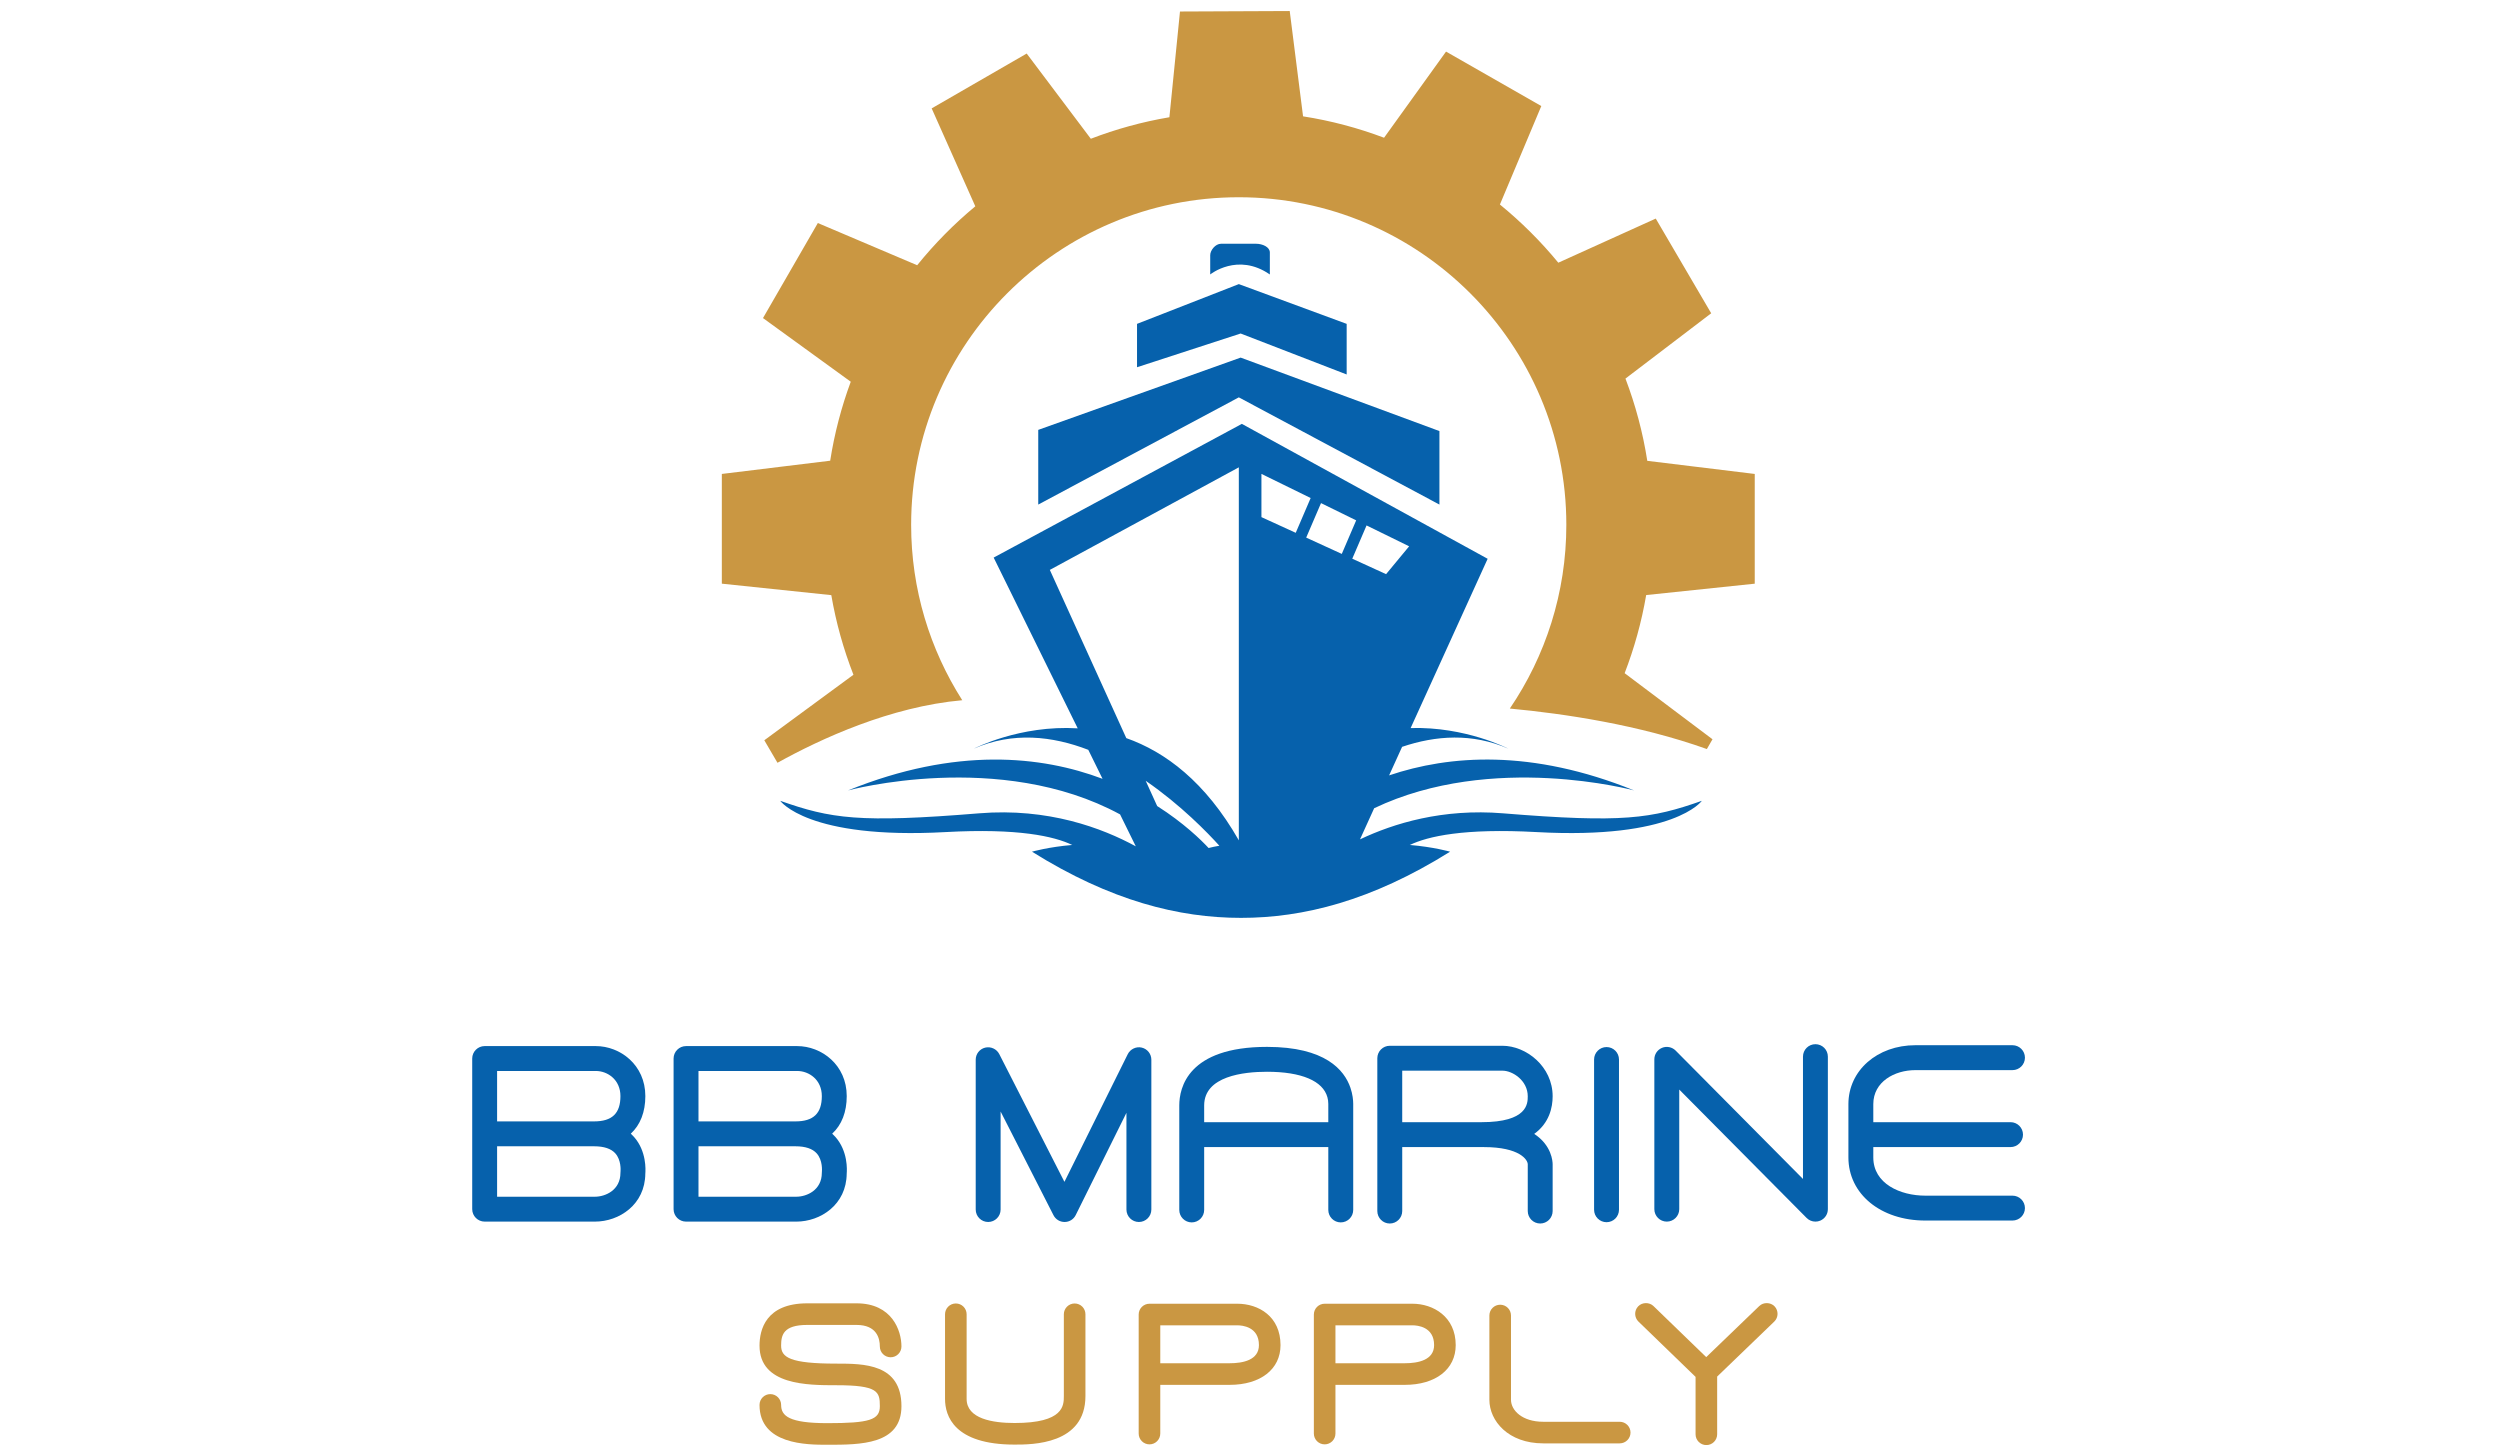 <?xml version="1.0" encoding="utf-8"?>
<!-- Generator: Adobe Illustrator 16.0.0, SVG Export Plug-In . SVG Version: 6.00 Build 0)  -->
<!DOCTYPE svg PUBLIC "-//W3C//DTD SVG 1.1//EN" "http://www.w3.org/Graphics/SVG/1.1/DTD/svg11.dtd">
<svg version="1.1" id="Layer_1" xmlns="http://www.w3.org/2000/svg" xmlns:xlink="http://www.w3.org/1999/xlink" x="0px" y="0px"
	 width="346px" height="200px" viewBox="0 0 346 200" enable-background="new 0 0 346 200" xml:space="preserve">
<g>
	<path fill="none" d="M113.752,162.121c0.002-0.023,0.145-1.526-0.721-2.496c-0.582-0.648-1.568-0.979-2.932-0.979H96.67v6.98h13.54
		c1.419,0,3.531-0.883,3.531-3.31C113.741,162.251,113.746,162.185,113.752,162.121z"/>
	<path fill="none" d="M171.442,27.299c-25.001,0-45.34,20.339-45.34,45.338c0,8.927,2.603,17.25,7.074,24.274
		c4.064-0.363,8.179-0.142,12.12,1.003c0.581,0.17,1.484,0.305,2.639,0.409l-10.411-21.154l34.347-18.506l34.014,18.673
		l-9.184,20.188c0.882-0.043,1.374-0.067,1.374-0.067s4.425,0.001,10.885,0.607c4.934-7.255,7.821-16.011,7.821-25.427
		C216.781,47.638,196.441,27.299,171.442,27.299z M167.493,35.319c0-0.667,0.709-1.584,1.5-1.584s3.919,0,4.835,0
		c0.918,0,1.918,0.458,1.918,1.209c0,0.751,0,3.043,0,3.043c-4.46-3.085-8.254,0-8.254,0S167.493,35.985,167.493,35.319z
		 M157.364,44.823l14.089-5.503l14.926,5.503v7.003l-14.674-5.67l-14.341,4.669V44.823z M199.217,69.833l-27.764-14.839
		l-27.76,14.839V59.496l28.012-10.005l27.512,10.17V69.833z"/>
	<path fill="none" d="M166.657,154.34v0.97h17.18v-2.533c0-0.323-0.044-0.627-0.123-0.918c-5.354,2.142-9.587,3.413-11.843,3.364
		C170.54,155.194,168.754,154.878,166.657,154.34z"/>
	<path fill="none" d="M110.32,148.223H96.67v6.979H110.1c2.484,0,3.642-1.112,3.642-3.501
		C113.741,149.443,111.979,148.223,110.32,148.223z"/>
	<path fill="none" d="M195.475,183.424h-10.648v5.25h9.589c1.855,0,4.065-0.437,4.065-2.51
		C198.48,183.622,196.179,183.424,195.475,183.424z"/>
	<path fill="none" d="M85.884,162.107c0.012-0.143,0.105-1.555-0.724-2.482c-0.582-0.648-1.567-0.979-2.931-0.979H68.799v6.98h13.54
		c1.419,0,3.53-0.883,3.53-3.31C85.87,162.246,85.875,162.177,85.884,162.107z"/>
	<path fill="none" d="M171.23,183.424h-10.648v5.25h9.589c1.854,0,4.063-0.435,4.063-2.51
		C174.235,183.622,171.935,183.424,171.23,183.424z"/>
	<path fill="none" d="M82.451,148.223H68.799v6.979h13.429c2.485,0,3.641-1.112,3.641-3.501
		C85.87,149.443,84.108,148.223,82.451,148.223z"/>
	<path fill="none" d="M211.441,151.725c0-2.163-2.074-3.544-3.504-3.544h-13.87v7.129h10.968
		C211.441,155.31,211.441,152.706,211.441,151.725z"/>
	<path fill="#CA9742" d="M133.176,96.911c-4.472-7.024-7.074-15.347-7.074-24.274c0-24.999,20.339-45.338,45.34-45.338
		c24.999,0,45.339,20.339,45.339,45.338c0,9.417-2.888,18.172-7.821,25.427c7.566,0.709,17.924,2.257,27.269,5.605l0.781-1.355
		l-12.159-9.146c1.333-3.457,2.339-7.072,2.981-10.813l15.025-1.574V65.594l-14.872-1.814c-0.615-3.943-1.642-7.75-3.021-11.385
		l11.866-9.037l-7.673-13.107l-13.487,6.107c-2.421-2.945-5.131-5.642-8.082-8.053l5.728-13.628L200.131,7.14l-8.577,11.923
		c-3.582-1.349-7.331-2.354-11.211-2.961l-1.846-14.576L163.31,1.594l-1.465,14.632c-3.762,0.638-7.399,1.643-10.875,2.979
		l-8.875-11.795l-13.152,7.591l6.04,13.553c-2.948,2.442-5.64,5.179-8.048,8.155l-13.746-5.841l-7.591,13.154l12.147,8.81
		c-1.294,3.498-2.255,7.154-2.846,10.931l-14.998,1.831v15.187l15.151,1.586c0.656,3.814,1.691,7.5,3.064,11.018l-12.337,9.068
		l1.823,3.116C113.611,102.232,123.239,97.798,133.176,96.911z"/>
	<path fill="#0661AC" d="M171.871,58.663l-34.347,18.506l10.411,21.154l1.22,2.479c-8.035-0.492-14.37,2.811-14.37,2.811
		c5.379-2.36,10.859-1.753,15.835,0.164l1.972,4.011c-8.435-3.179-20.256-4.46-35.229,1.609c0,0,20.994-5.721,37.655,3.315
		l2.175,4.422c-4.649-2.535-12.141-5.353-21.686-4.571c-16.599,1.358-20.515,0.741-27.525-1.732c0,0,3.777,5.385,22.886,4.329
		c10.024-0.553,15.03,0.581,17.528,1.784c-3.283,0.273-5.571,0.93-5.571,0.93c10.911,6.828,20.359,9.159,28.934,9.159
		c8.575,0,18.025-2.331,28.934-9.159c0,0-2.288-0.656-5.571-0.93c2.499-1.203,7.504-2.337,17.529-1.784
		c19.108,1.056,22.886-4.329,22.886-4.329c-7.011,2.474-10.927,3.091-27.525,1.732c-8.338-0.684-15.11,1.382-19.789,3.605
		l1.96-4.309c16.355-7.805,35.973-2.463,35.973-2.463c-14.206-5.76-25.574-4.899-33.905-2.082l1.798-3.952
		c4.664-1.578,9.719-1.929,14.686,0.25c0,0-5.884-3.069-13.504-2.85l1.474-3.238l9.184-20.188L171.871,58.663z M180.778,74.405
		l2.05-4.775l4.867,2.387l-1.993,4.644L180.778,74.405z M191.833,79.464l-4.679-2.139l1.977-4.605l5.893,2.889L191.833,79.464z
		 M174.582,65.587l6.813,3.34l-2.065,4.815l-4.747-2.171V65.587z M145.296,78.874l26.157-14.195v51.625
		c-4.618-8.105-10.184-12.247-15.574-14.148L145.296,78.874z M158.565,108.063c4.875,3.356,8.597,7.216,10.196,8.989
		c-0.537,0.087-1.032,0.193-1.49,0.314c-1.037-1.114-3.43-3.465-7.119-5.81L158.565,108.063z"/>
	<polygon fill="#0661AC" points="143.693,59.496 143.693,69.833 171.453,54.994 199.217,69.833 199.217,59.661 171.705,49.491 	"/>
	<polygon fill="#0661AC" points="186.379,51.827 186.379,44.823 171.453,39.32 157.364,44.823 157.364,50.826 171.705,46.157 	"/>
	<path fill="#0661AC" d="M175.747,37.987c0,0,0-2.292,0-3.043c0-0.75-1-1.209-1.918-1.209c-0.917,0-4.044,0-4.835,0
		s-1.5,0.917-1.5,1.584c0,0.666,0,2.667,0,2.667S171.287,34.902,175.747,37.987z"/>
	<path fill="#0661AC" d="M87.303,156.899c1.32-1.218,2.013-3,2.013-5.199c0-4.332-3.491-6.922-6.865-6.922H67.077
		c-0.95,0-1.723,0.774-1.723,1.723v20.847c0,0.95,0.773,1.723,1.723,1.723h15.262c3.357,0,6.942-2.344,6.973-6.643
		c0.045-0.502,0.179-3.105-1.562-5.073C87.61,157.196,87.461,157.043,87.303,156.899z M82.229,155.201H68.799v-6.979h13.651
		c1.657,0,3.419,1.221,3.419,3.478C85.87,154.089,84.713,155.201,82.229,155.201z M82.339,165.626h-13.54v-6.98h13.429
		c1.364,0,2.35,0.331,2.931,0.979c0.829,0.928,0.736,2.34,0.724,2.482c-0.009,0.069-0.014,0.139-0.014,0.209
		C85.87,164.743,83.758,165.626,82.339,165.626z"/>
	<path fill="#0661AC" d="M117.184,162.428c0.045-0.5,0.185-3.099-1.563-5.073c-0.141-0.161-0.29-0.312-0.446-0.453
		c1.32-1.22,2.012-3.002,2.012-5.201c0-4.332-3.491-6.922-6.866-6.922H94.948c-0.951,0-1.724,0.774-1.724,1.723v20.847
		c0,0.95,0.773,1.723,1.724,1.723h15.262C113.566,169.07,117.151,166.727,117.184,162.428z M110.1,155.201H96.67v-6.979h13.65
		c1.658,0,3.421,1.221,3.421,3.478C113.741,154.089,112.584,155.201,110.1,155.201z M110.21,165.626H96.67v-6.98H110.1
		c1.364,0,2.35,0.331,2.932,0.979c0.865,0.97,0.723,2.473,0.721,2.496c-0.006,0.063-0.011,0.13-0.011,0.195
		C113.741,164.743,111.629,165.626,110.21,165.626z"/>
	<path fill="#0661AC" d="M175.358,144.888c-10.963,0-12.146,5.672-12.146,8.109v0.343v14.116c0,0.95,0.772,1.724,1.722,1.724
		c0.949,0,1.723-0.773,1.723-1.724v-8.701h17.18v8.701c0,0.95,0.773,1.724,1.724,1.724s1.724-0.773,1.724-1.724v-14.68
		c0-0.504-0.074-1.319-0.387-2.235C186.055,148.086,183.418,144.888,175.358,144.888z M183.837,152.776v2.533h-17.18v-0.97v-1.343
		c0-4.06,5.451-4.664,8.701-4.664c4.774,0,7.739,1.272,8.355,3.525C183.793,152.149,183.837,152.453,183.837,152.776z"/>
	<path fill="#0661AC" d="M158.019,144.987c-0.768-0.186-1.592,0.211-1.938,0.914l-1.991,4.01l-6.773,13.656l-9.02-17.686
		c-0.359-0.701-1.171-1.073-1.938-0.892c-0.777,0.186-1.32,0.875-1.32,1.675v20.738c0,0.949,0.772,1.721,1.722,1.721
		c0.951,0,1.724-0.771,1.724-1.721v-13.568l7.317,14.348c0.295,0.581,0.884,0.941,1.545,0.941c0.655-0.003,1.242-0.369,1.532-0.955
		l7.021-14.155v13.39c0,0.949,0.774,1.721,1.723,1.721c0.951,0,1.724-0.771,1.724-1.721V152v-5.335
		C159.347,145.863,158.8,145.174,158.019,144.987z"/>
	<path fill="#0661AC" d="M211.441,161.141v6.469c0,0.949,0.771,1.724,1.722,1.724c0.95,0,1.723-0.774,1.723-1.724v-6.469
		c0-0.379-0.115-2.618-2.552-4.209c2.099-1.517,2.552-3.666,2.552-5.207c0-4.12-3.661-6.99-6.948-6.99h-8.575h-7.019
		c-0.95,0-1.723,0.773-1.723,1.724v2.441v18.71c0,0.949,0.772,1.724,1.723,1.724s1.724-0.774,1.724-1.724v-8.853h10.968
		c0.088,0,0.163-0.007,0.25-0.009c0.027,0.002,0.054,0.009,0.081,0.009C210.325,158.757,211.441,160.522,211.441,161.141z
		 M194.067,155.31v-7.129h13.87c1.43,0,3.504,1.381,3.504,3.544c0,0.981,0,3.585-6.406,3.585H194.067z"/>
	<path fill="#0661AC" d="M220.621,146.637v20.793c0,0.951,0.774,1.723,1.724,1.723c0.95,0,1.723-0.771,1.723-1.723v-20.793
		c0-0.95-0.772-1.724-1.723-1.724C221.396,144.913,220.621,145.687,220.621,146.637z"/>
	<path fill="#0661AC" d="M251.254,144.516c-0.95,0-1.722,0.771-1.722,1.722v16.929l-17.625-17.768
		c-0.484-0.488-1.238-0.646-1.879-0.379c-0.649,0.268-1.067,0.893-1.067,1.592v20.736c0,0.95,0.774,1.723,1.723,1.723
		c0.95,0,1.724-0.772,1.724-1.723v-16.553l17.624,17.764c0.327,0.331,0.762,0.512,1.223,0.512c0.226,0,0.445-0.041,0.657-0.13
		c0.646-0.265,1.065-0.893,1.065-1.593v-21.11C252.977,145.287,252.204,144.516,251.254,144.516z"/>
	<path fill="#0661AC" d="M278.528,165.479H266.46c-3.465,0-7.195-1.653-7.195-5.287v-1.436h18.995c0.95,0,1.723-0.773,1.723-1.723
		c0-0.951-0.772-1.725-1.723-1.725h-18.995v-2.499c0-3.09,2.932-4.704,5.826-4.704h13.438c0.95,0,1.724-0.773,1.724-1.723
		c0-0.951-0.773-1.725-1.724-1.725h-13.438c-5.284,0-9.271,3.506-9.271,8.151v7.382c0,5.063,4.476,8.733,10.64,8.733h12.068
		c0.95,0,1.724-0.772,1.724-1.723S279.479,165.479,278.528,165.479z"/>
	<path fill="#CA9742" d="M111.728,183.37h6.816c2.806,0,3.226,1.87,3.226,2.982c0,0.825,0.67,1.494,1.495,1.494
		s1.495-0.669,1.495-1.494c0-2.218-1.309-5.972-6.215-5.972h-6.816c-5.752,0-6.611,3.67-6.611,5.86
		c0,5.475,6.652,5.475,10.626,5.475c5.783,0,6.027,0.894,6.027,2.906c0,1.885-1.425,2.344-7.262,2.344
		c-5.313,0-6.401-1.008-6.401-2.524c0-0.825-0.671-1.496-1.496-1.496c-0.824,0-1.494,0.671-1.494,1.496
		c0,5.514,6.582,5.514,9.391,5.514c4.567,0,10.251,0,10.251-5.333c0-5.896-5.212-5.896-9.017-5.896
		c-6.419,0-7.636-0.873-7.636-2.485C108.107,184.787,108.387,183.37,111.728,183.37z"/>
	<path fill="#CA9742" d="M148.731,180.401c-0.824,0-1.495,0.671-1.495,1.496v11.314c0,1.305,0,3.733-6.81,3.733
		c-3.032,0-6.645-0.579-6.645-3.337v-11.711c0-0.825-0.67-1.496-1.494-1.496c-0.824,0-1.495,0.671-1.495,1.496v11.711
		c0,2.363,1.252,6.325,9.634,6.325c2.424,0,9.799,0,9.799-6.722v-11.314C150.227,181.072,149.556,180.401,148.731,180.401z"/>
	<path fill="#CA9742" d="M171.23,180.435h-12.142c-0.824,0-1.495,0.671-1.495,1.496v16.475c0,0.825,0.671,1.494,1.495,1.494
		c0.823,0,1.494-0.669,1.494-1.494v-6.741h9.589c4.285,0,7.053-2.16,7.053-5.5C177.225,182.206,174.215,180.435,171.23,180.435z
		 M170.172,188.674h-9.589v-5.25h10.648c0.705,0,3.005,0.198,3.005,2.74C174.235,188.239,172.025,188.674,170.172,188.674z"/>
	<path fill="#CA9742" d="M224.168,196.773h-10.586c-2.897,0-4.461-1.57-4.461-3.048v-11.658c0-0.825-0.67-1.494-1.493-1.494
		c-0.825,0-1.497,0.669-1.497,1.494v11.658c0,2.927,2.611,6.037,7.451,6.037h10.586c0.825,0,1.496-0.672,1.496-1.496
		C225.664,197.445,224.993,196.773,224.168,196.773z"/>
	<path fill="#CA9742" d="M243.484,180.755l-7.343,7.07l-7.3-7.065c-0.576-0.56-1.56-0.541-2.113,0.032
		c-0.573,0.593-0.557,1.54,0.033,2.114l7.905,7.653v7.946c0,0.825,0.671,1.494,1.494,1.494c0.825,0,1.495-0.669,1.495-1.494v-7.988
		l7.901-7.609c0.593-0.571,0.612-1.52,0.039-2.116C245.043,180.221,244.06,180.2,243.484,180.755z"/>
	<path fill="#CA9742" d="M195.475,180.435h-12.142c-0.824,0-1.495,0.671-1.495,1.496v16.475c0,0.825,0.671,1.494,1.495,1.494
		c0.823,0,1.493-0.669,1.493-1.494v-6.741h9.589c4.286,0,7.055-2.16,7.055-5.5C201.47,182.228,198.362,180.435,195.475,180.435z
		 M194.415,188.674h-9.589v-5.25h10.648c0.704,0,3.006,0.198,3.006,2.74C198.48,188.237,196.271,188.674,194.415,188.674z"/>
</g>
</svg>
